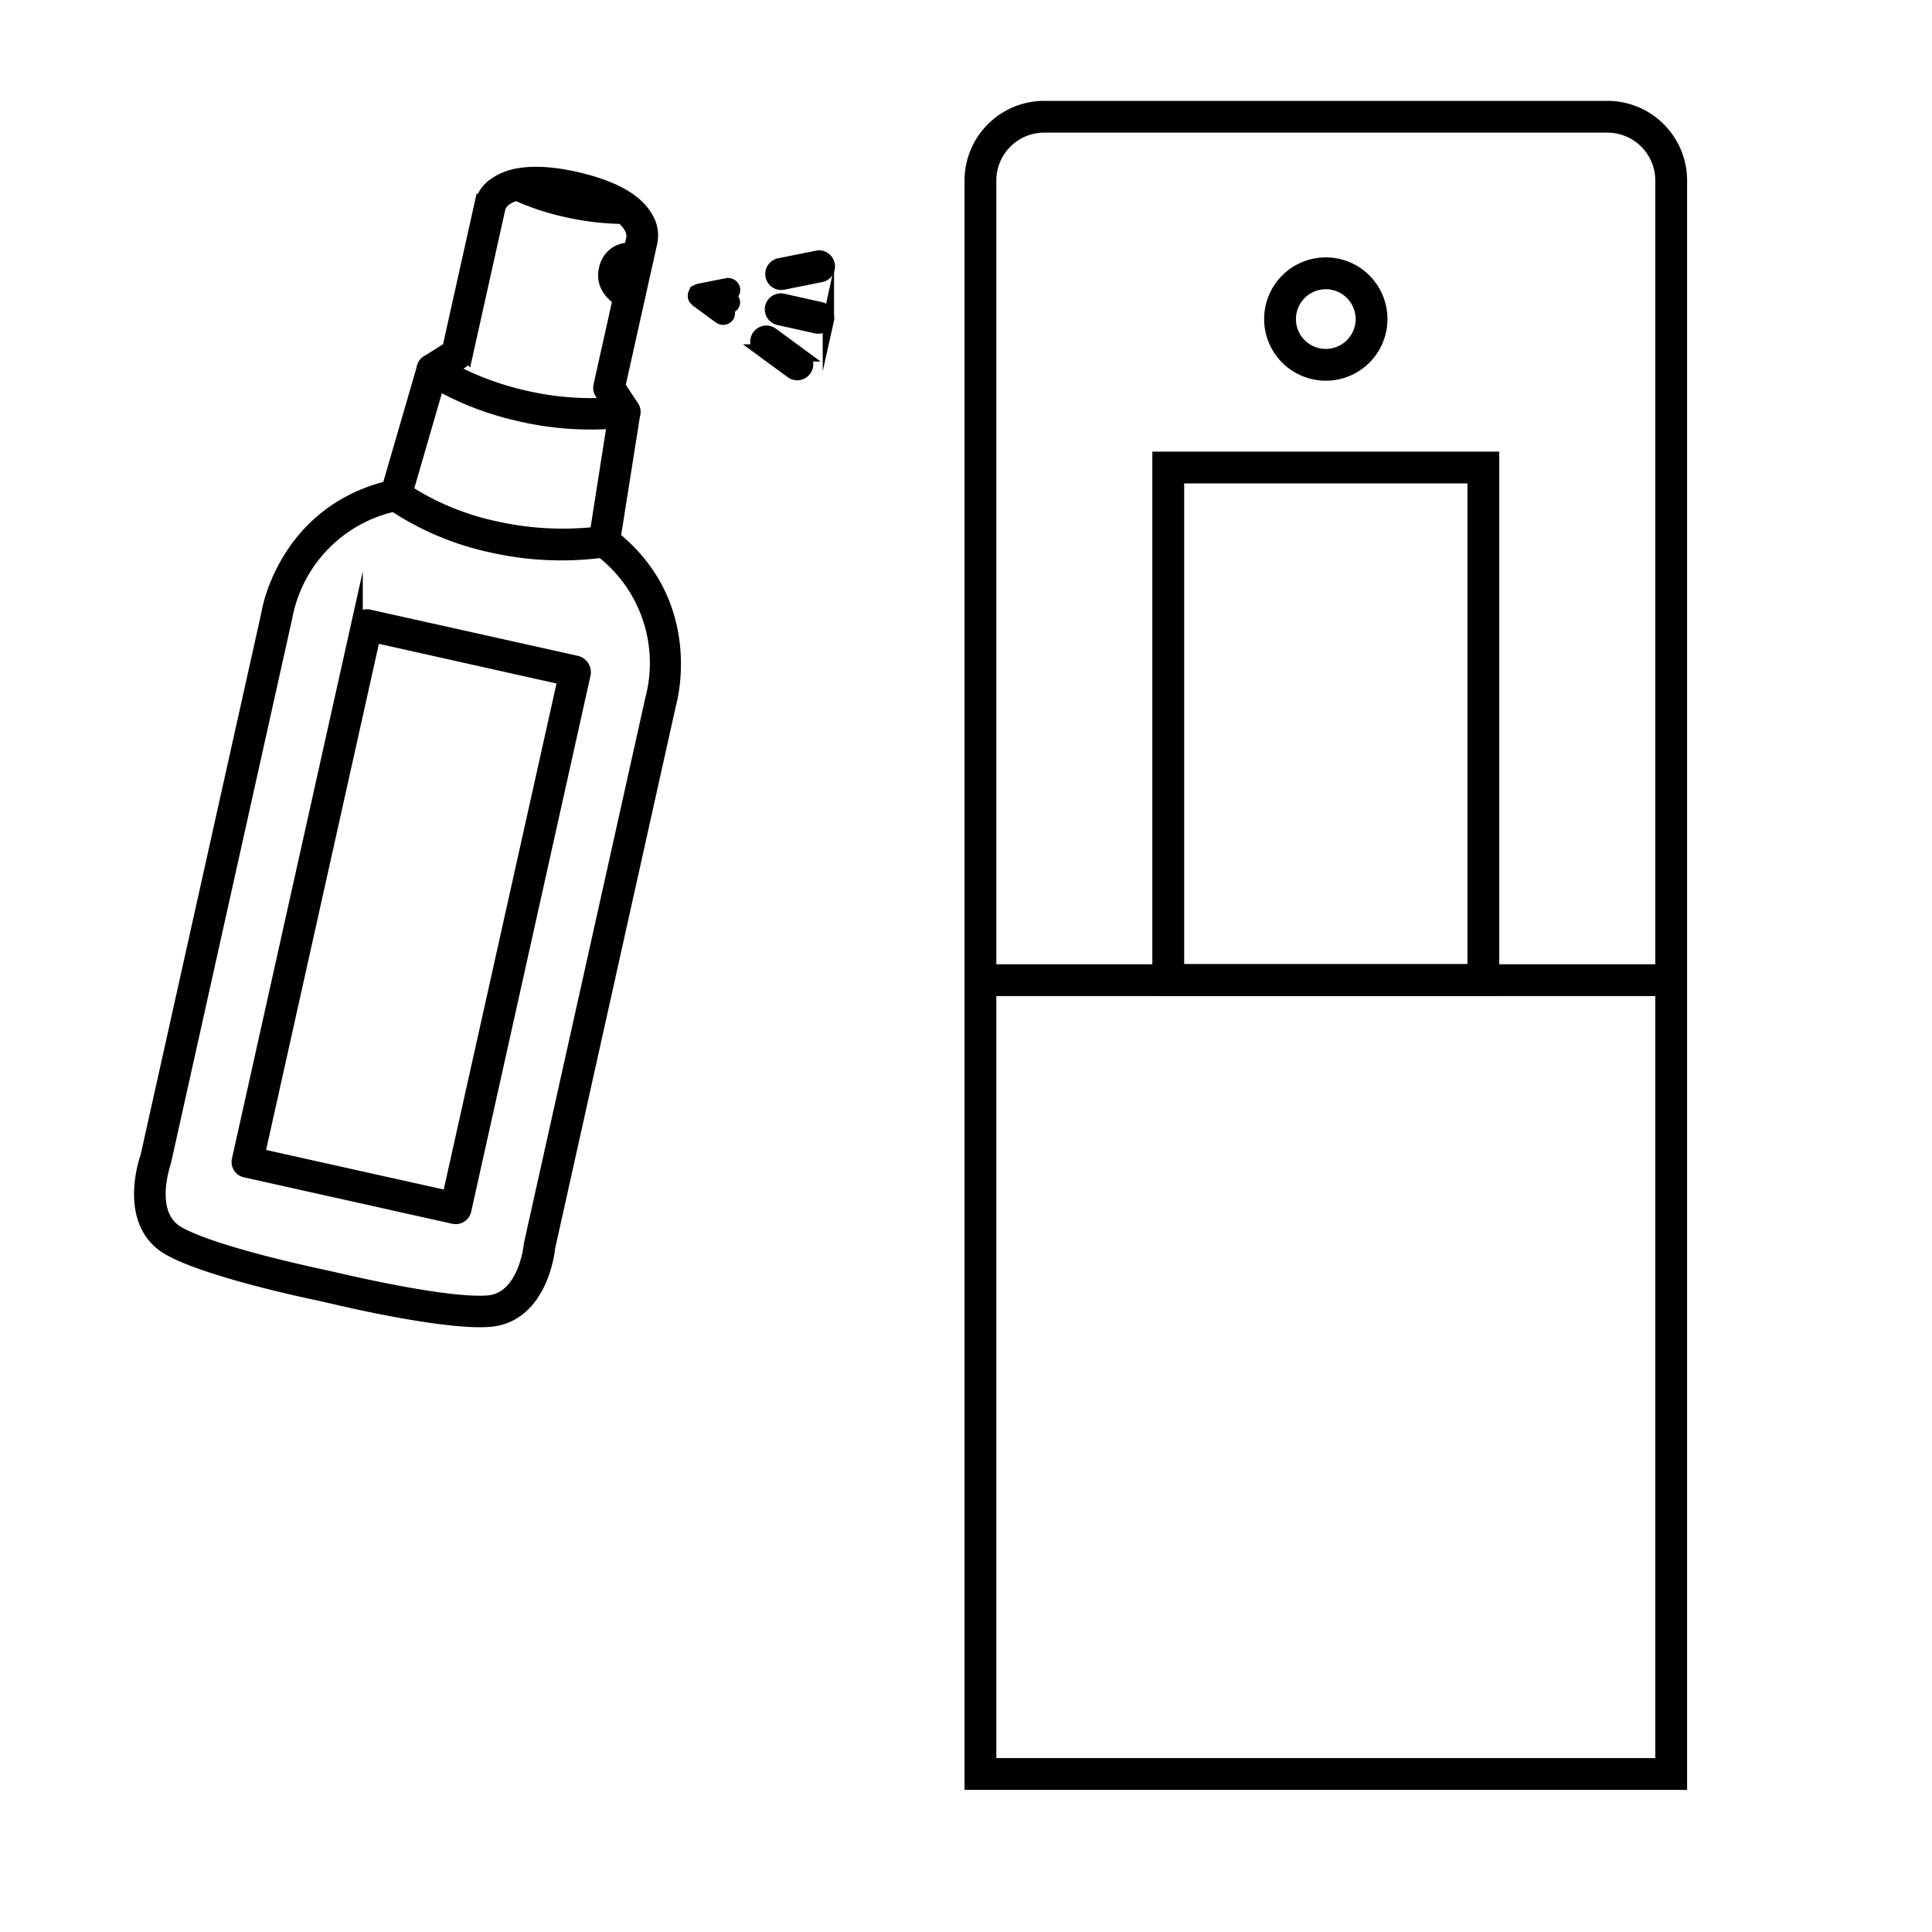 <svg id="Layer_1" data-name="Layer 1" xmlns="http://www.w3.org/2000/svg" viewBox="0 0 512 512" width="512" height="512"><defs><style>.cls-1,.cls-2{fill:currentColor;stroke:currentColor;stroke-miterlimit:10;}.cls-1{stroke-width:3px;}</style></defs><path class="cls-1" d="M79,342c-9.54-2.18-26.68-6.48-34.29-10.81-12.21-6.95-6.28-24-6-24.74l32.07-144c0-.34,4.29-26.22,31.41-33.35l.59-.15L112,97.23a2.66,2.66,0,0,1,1.14-1.53l5.6-3.55,8.45-37.92a9.1,9.1,0,0,1,4-5.73c4.51-3.15,11.73-3.64,21.48-1.47h0c9.9,2.27,16.1,5.75,18.81,10.45a9.2,9.2,0,0,1,1.15,7.13l-8.39,37.66,3.55,5.39a2.66,2.66,0,0,1,.41,1.89L163,142.41l.46.38c21.32,17.8,14.54,42.7,14.24,43.75L145.63,330.63c0,.36-1.83,18.39-15.9,19.51-10.22.81-32.41-4-39-5.52l-5-1.15L79,342M151.5,52.27c-13.72-3.06-18.43.41-19.05,2.94l-8.73,39.2a2.7,2.7,0,0,1-1.18,1.68l-5.69,3.6L107.48,132a2.67,2.67,0,0,1-2,1.87A37.22,37.22,0,0,0,76,163.47L43.84,307.94c-1.06,3.29-3.94,14.34,3.54,18.6,7,3.95,23.48,8.08,32.72,10.19,3.21.73,5.58,1.24,6.42,1.42l4.78,1.09c8.37,1.91,28.84,6.28,38,5.56s10.89-13.53,11-15l32.2-144.64a37.23,37.23,0,0,0-14-39.49,2.69,2.69,0,0,1-1-2.55l5.24-33.38-3.6-5.48a2.68,2.68,0,0,1-.38-2.06l8.69-39c.53-2.6-2.17-7.79-15.61-10.86Z"/><path class="cls-1" d="M129.61,144.8a75.81,75.81,0,0,1-26.23-11.36,2.7,2.7,0,0,1-.69-3.73,2.7,2.7,0,0,1,3.73-.68,70.72,70.72,0,0,0,24.31,10.46,81.74,81.74,0,0,0,28.87,1.43,2.6,2.6,0,0,1,1.15,0,2.69,2.69,0,0,1,1.59,4.16,2.62,2.62,0,0,1-1.71,1.09,83.78,83.78,0,0,1-30.55-1.27Z"/><path class="cls-1" d="M137.85,110.19a79.76,79.76,0,0,1-24.79-10,2.69,2.69,0,0,1,2.1-4.85,2.58,2.58,0,0,1,.88.39A77.54,77.54,0,0,0,139.21,105a77,77,0,0,0,26,1.52,2.86,2.86,0,0,1,.88,0,2.68,2.68,0,0,1-.26,5.29,83,83,0,0,1-27.54-1.51Z"/><path class="cls-1" d="M166,80.42c-3.07-1-7.17-4.46-5.68-9.58a6.74,6.74,0,0,1,3.36-4.32,8,8,0,0,1,5.36-.53c.38.09.66.17.81.22a2.65,2.65,0,0,1,1.5,1.35,2.69,2.69,0,0,1,.12,2.06,2.81,2.81,0,0,1-3.27,1.69c-1.12-.19-1.6-.25-2,0l-.41.2-.14.43a2.34,2.34,0,0,0,.2,1.92,3.69,3.69,0,0,0,2,1.55,2.69,2.69,0,0,1-1.53,5.14Z"/><path class="cls-1" d="M150,56.05a66.88,66.88,0,0,1-14.09-4.78,2.65,2.65,0,0,1-1.33-1.55,2.6,2.6,0,0,1,.15-2,2.65,2.65,0,0,1,3-1.42,73.74,73.74,0,0,0,13.53,4.54,65.49,65.49,0,0,0,14.15,1.69l.19,0c1.69.39,2.48,1.43,2.47,2.66a2.66,2.66,0,0,1-2.68,2.66,70.54,70.54,0,0,1-15-1.72Z"/><path class="cls-1" d="M64.94,310.54a2.68,2.68,0,0,1-2-3.21l31.7-142.28a2.64,2.64,0,0,1,1.19-1.67,2.62,2.62,0,0,1,2-.36l55.24,12.31a3,3,0,0,1,2,3.2L123.4,320.81a2.58,2.58,0,0,1-1.19,1.67,2.67,2.67,0,0,1-2,.37ZM99.27,168.83,68.73,305.89l50,11.14L149.27,180Z"/><path class="cls-2" d="M191,85.52a2.88,2.88,0,0,1-1-.46l-6.15-4.51-.58-.62a2.78,2.78,0,0,1-.49-1.07l0-1,.41-1h0a1.14,1.14,0,0,0,.22-.48l.86-.41.66-.27,7.47-1.47a2.73,2.73,0,0,1,3.23,2.16,2.64,2.64,0,0,1-.27,1.68l-.23.45.21.45a2.44,2.44,0,0,1-.7,3.11l-.35.32v.48a2.87,2.87,0,0,1-.47,1.64A2.76,2.76,0,0,1,191,85.52"/><path class="cls-1" d="M206.32,84.66a2.74,2.74,0,0,1-.85-5,2.71,2.71,0,0,1,2.06-.35l9.92,2.21a2.74,2.74,0,0,1,2.08,3.27,2.74,2.74,0,0,1-3.27,2.09Z"/><path class="cls-1" d="M206.44,75.29a2.75,2.75,0,0,1,.08-5.38l10-2a2.58,2.58,0,0,1,1.14,0,2.78,2.78,0,0,1,1.68,4.22,2.76,2.76,0,0,1-1.76,1.16l-10,2a2.92,2.92,0,0,1-1.14,0Z"/><path class="cls-1" d="M210.65,99.22a2.7,2.7,0,0,1-1-.47l-8.19-6a2.75,2.75,0,0,1-.6-3.85,2.76,2.76,0,0,1,3.85-.6l8.18,6a2.75,2.75,0,0,1-2.22,4.91"/><path class="cls-1" d="M445.6,472.84H257.11v-425a19.62,19.62,0,0,1,19.61-19.61H426A19.63,19.63,0,0,1,445.6,47.83ZM262.54,467.4H440.17V47.83A14.19,14.19,0,0,0,426,33.65H276.72a14.19,14.19,0,0,0-14.18,14.18Z"/><path class="cls-1" d="M395.82,262.47H306.88V121.18h88.94ZM312.32,257h78.07V126.61H312.32Z"/><path class="cls-1" d="M351.35,99.39a14.84,14.84,0,1,1,14.84-14.83A14.84,14.84,0,0,1,351.35,99.39Zm0-24.24a9.41,9.41,0,1,0,9.41,9.41A9.42,9.42,0,0,0,351.35,75.15Z"/><rect class="cls-1" x="259.82" y="257.04" width="183.06" height="5.43"/></svg>